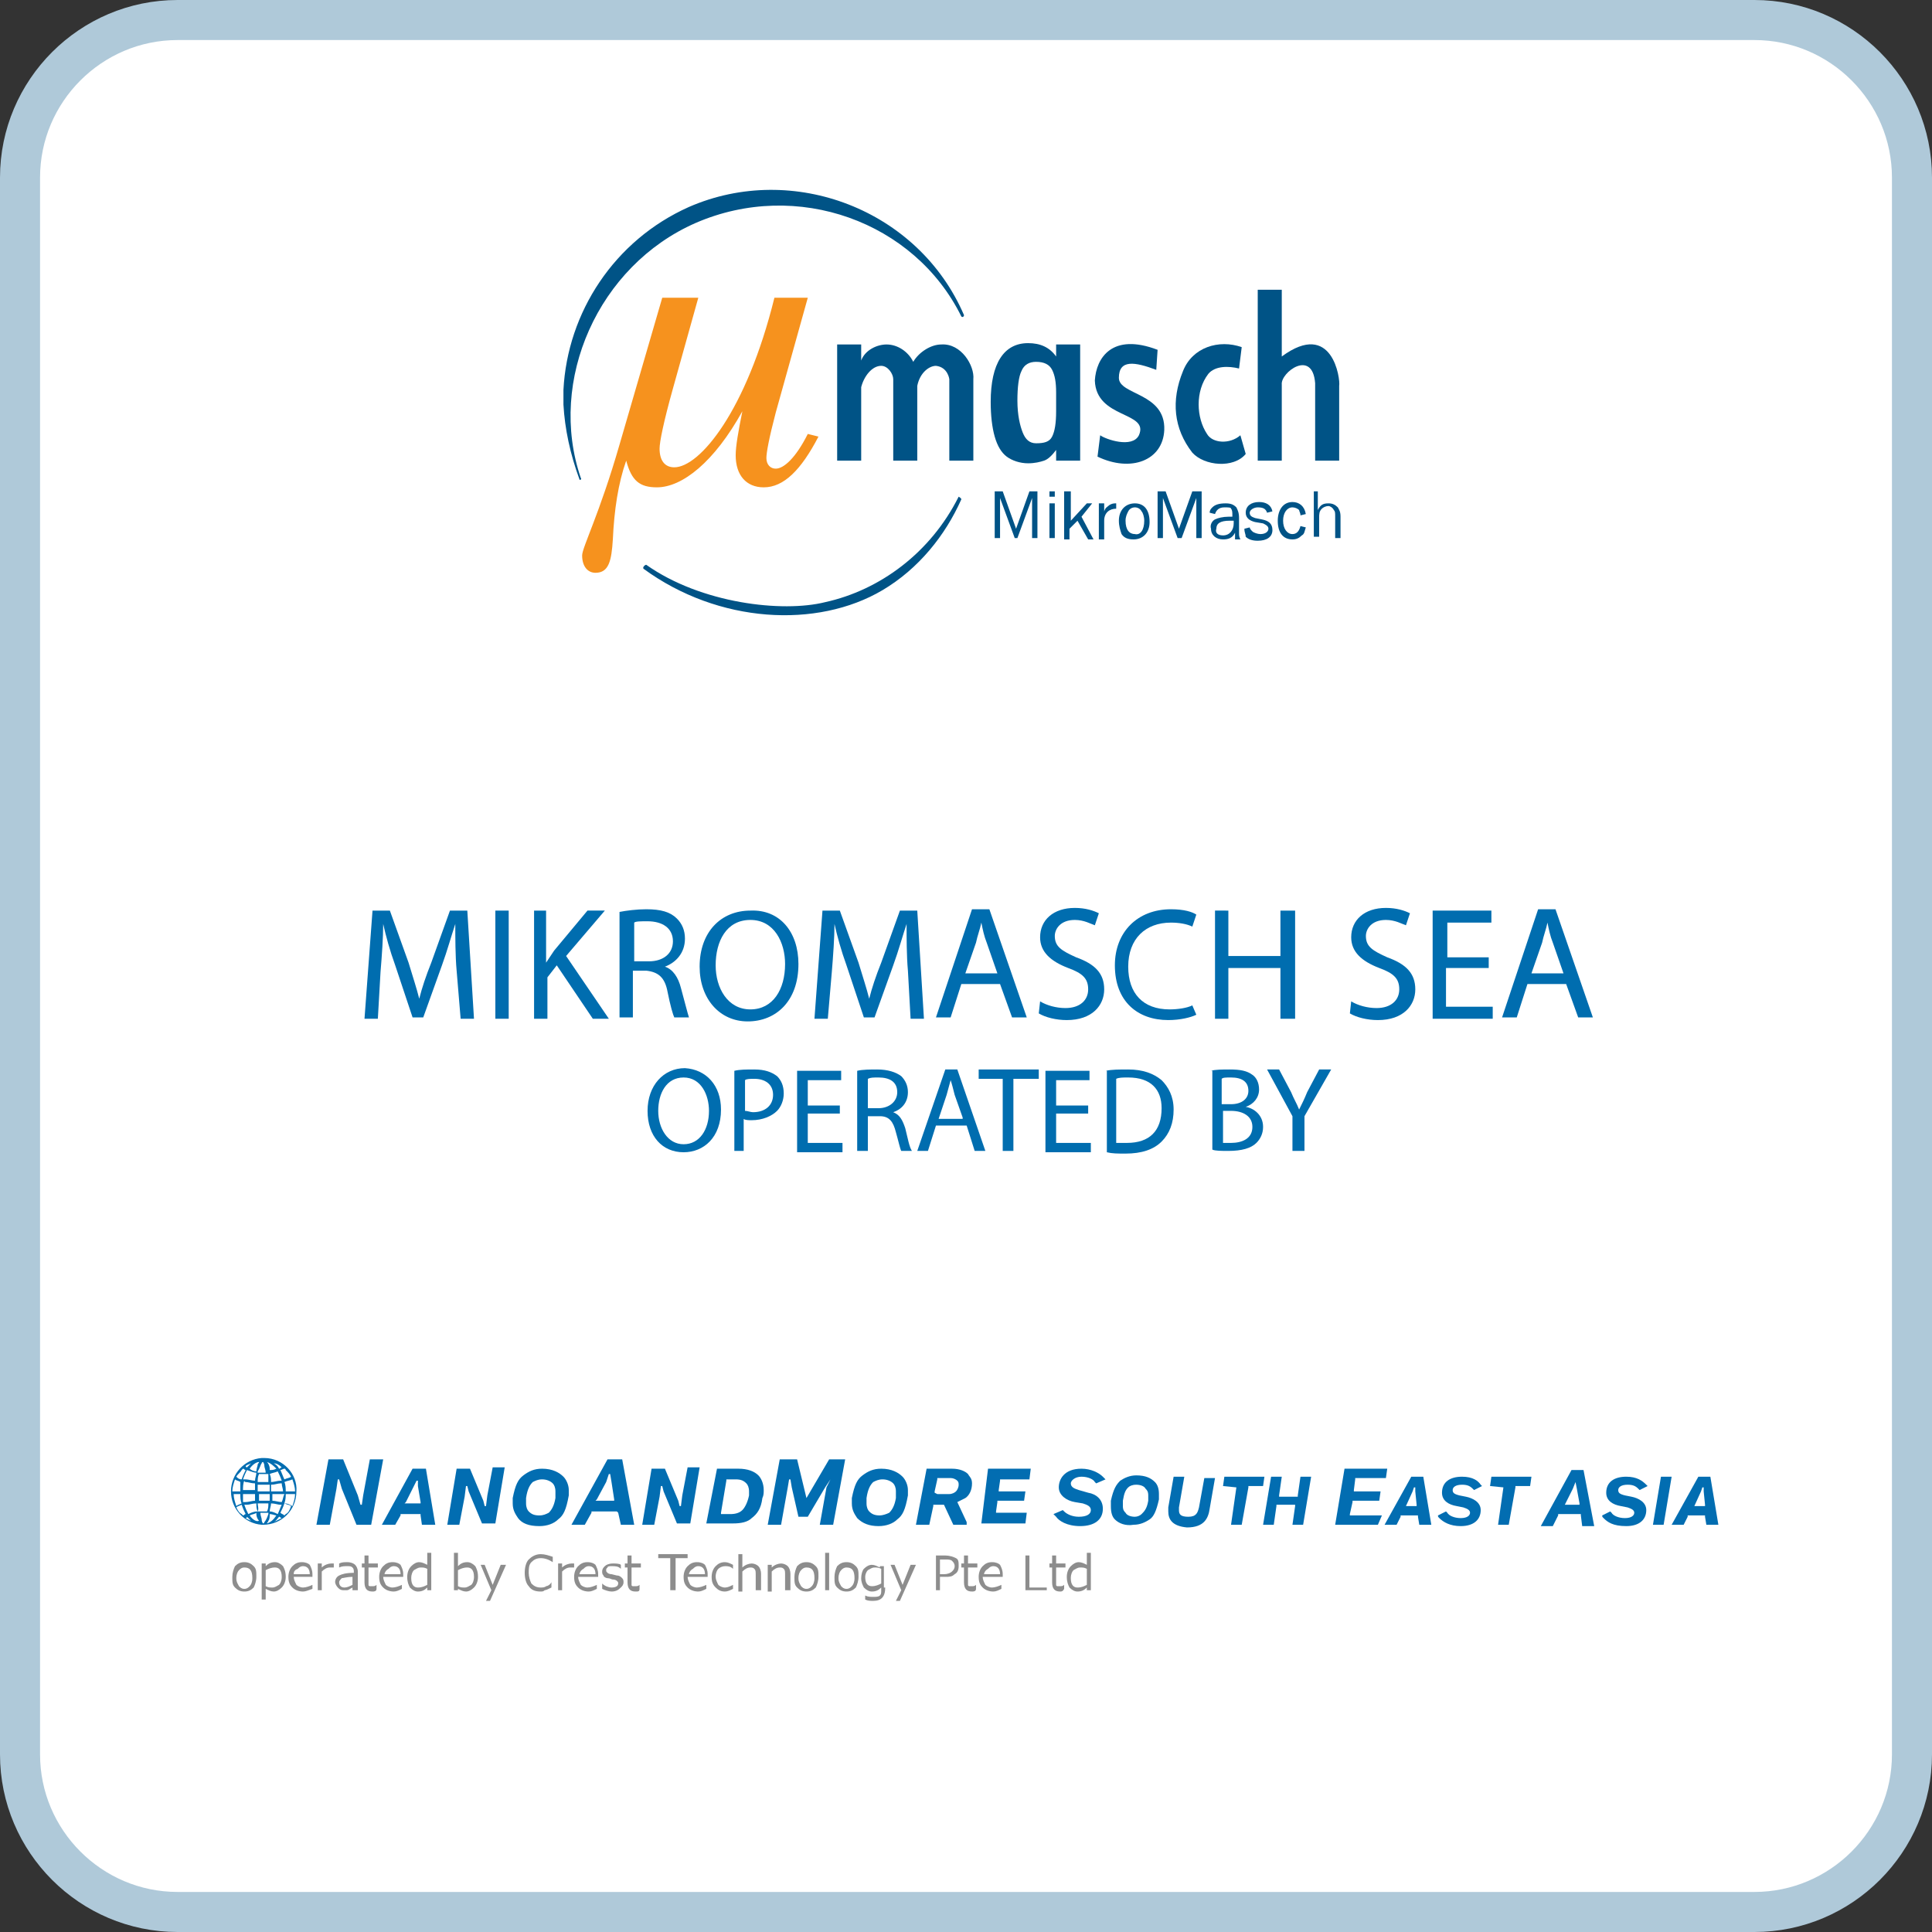 <?xml version="1.0" encoding="utf-8"?>
<!-- Generator: Adobe Illustrator 24.3.0, SVG Export Plug-In . SVG Version: 6.00 Build 0)  -->
<svg version="1.1" id="Layer_1" xmlns="http://www.w3.org/2000/svg" xmlns:xlink="http://www.w3.org/1999/xlink" x="0px" y="0px"
	 viewBox="0 0 144.7 144.7" style="enable-background:new 0 0 144.7 144.7;" xml:space="preserve">
<rect x="0" y="0" width="144.7" height="144.7" fill="#333333" stroke="none"/>
<path style="fill:#FFFFFF;" d="M131.4,143.4H13.3c-6.5,0-11.8-5.3-11.8-11.8V13.5c0-6.5,5.3-11.8,11.8-11.8h118.1
	c6.5,0,11.8,5.3,11.8,11.8v118.1C143.2,138.1,137.9,143.4,131.4,143.4z"/>
<path style="fill:none;stroke:#AFC9D9;stroke-width:3;stroke-linecap:round;stroke-linejoin:round;stroke-miterlimit:10;" d="
	M131.4,143.2H13.3c-6.5,0-11.8-5.3-11.8-11.8V13.3c0-6.5,5.3-11.8,11.8-11.8h118.1c6.5,0,11.8,5.3,11.8,11.8v118.1
	C143.2,137.9,137.9,143.2,131.4,143.2z"/>
<g>
	<path style="fill-rule:evenodd;clip-rule:evenodd;fill:#F6921E;" d="M52.3,22.3h-2.7l-3.2,11c-1.5,5.2-2.8,7.7-2.8,8.3
		c0,0.8,0.4,1.3,1,1.3c1,0,1.2-0.9,1.3-2.5c0.1-2.2,0.4-4.2,1-5.9c0.4,1.5,1,2,2.3,2c1.9,0,4.3-1.9,6.4-5.7
		c-0.3,1.5-0.5,2.6-0.5,3.3c0,1.5,0.8,2.4,2.1,2.4c1.5,0,2.8-1.3,4.1-3.8l-0.8-0.2c-0.9,1.8-1.8,2.6-2.4,2.6c-0.4,0-0.7-0.3-0.7-0.8
		c0-0.4,0.2-1.5,0.7-3.4l2.4-8.6H58C55.9,30.8,52.4,35,50.5,35c-0.7,0-1.1-0.5-1.1-1.4c0-0.5,0.3-2,1-4.5L52.3,22.3"/>
</g>
<g>
	<path style="fill:#005386;" d="M72,37.4c-1.2,2.7-3.2,5.2-5.9,6.8c-4.9,2.9-12.3,2.5-17.9-1.6c-0.1-0.1,0.1-0.3,0.2-0.3
		c4.1,2.9,10.2,3.6,13.4,2.8c4.1-0.9,7.9-3.7,10-7.9C71.8,37.2,72,37.3,72,37.4 M43.4,35.9c-0.7-1.9-1.1-3.8-1.2-5.6l0-1.1
		c0.3-5.8,3.8-11.2,9.4-13.7c7.8-3.4,17.2,0.2,20.6,8.1c0,0.1-0.1,0.2-0.2,0.1c-3.5-7.1-12.3-10.3-19.9-7
		c-7.3,3.2-11.1,11.8-8.6,19.1C43.6,35.9,43.4,36,43.4,35.9z"/>
</g>
<g>
	<path style="fill-rule:evenodd;clip-rule:evenodd;fill:#005386;" d="M86.7,26.2l-0.1,1.5c-1.6-0.6-2.8-0.8-2.8,0.6
		c0,1.3,3.5,1.1,3.4,3.9c-0.1,2.3-2.5,3.2-5,2l0.2-1.6c0.4,0.3,2.4,1,2.9,0c0.8-1.8-3.2-1.2-3.3-4.1C82.1,26.8,83.3,24.9,86.7,26.2"
		/>
</g>
<g>
	<path style="fill-rule:evenodd;clip-rule:evenodd;fill:#005386;" d="M93,26l-0.2,1.6c-0.8-0.2-1.8-0.2-2.3,0.4
		c-1,1.3-0.9,3.3-0.1,4.5c0.4,0.7,1.7,0.8,2.5,0.1l0.4,1.4c-0.9,1.1-3.1,0.9-4-0.1c-1.4-1.8-1.6-3.9-0.7-6.1
		C89.3,26,91.3,25.4,93,26"/>
</g>
<g>
	<path style="fill-rule:evenodd;clip-rule:evenodd;fill:#005386;" d="M100.3,28.9v5.6h-1.8l0-5.8c-0.2-2.6-2.6-0.8-2.5,0.1l0,5.7
		h-1.8V21.7H96v5C99.8,23.9,100.4,28.4,100.3,28.9"/>
</g>
<g>
	<path style="fill-rule:evenodd;clip-rule:evenodd;fill:#005386;" d="M64.5,34.5h-1.8v-8.7h1.8V27c0.3-0.8,1.2-1.2,1.9-1.2
		c0.8,0,1.6,0.5,2,1.3c0.4-0.7,1.3-1.3,2.1-1.3c1.5-0.1,2.5,1.6,2.4,2.6v6.1h-1.8v-6.1c0,0-0.1-0.9-1-1c-0.5,0-1.2,0.5-1.4,1.5v5.6
		l-1.8,0v-6.1c0-0.4-0.4-1-0.9-1c-0.7,0-1.3,0.8-1.5,1.6V34.5"/>
</g>
<g>
	<g>
		<path style="fill:#005386;" d="M74.5,36.8h0.6l1,2.8l1-2.8h0.6v3.5h-0.4v-3l-1.1,3H76l-1.1-3v3h-0.4V36.8z"/>
	</g>
	<g>
		<path style="fill:#005386;" d="M78.6,36.8H79v0.4h-0.4V36.8z M78.6,37.7H79v2.6h-0.4V37.7z"/>
	</g>
	<g>
		<path style="fill:#005386;" d="M79.8,36.8h0.4v2.2l1.2-1.3h0.4L81,38.7l0.9,1.7h-0.4l-0.8-1.4l-0.6,0.6v0.8h-0.4V36.8z"/>
	</g>
	<g>
		<path style="fill:#005386;" d="M82.3,37.7h0.4v0.6c0.1-0.3,0.2-0.3,0.3-0.4c0.1-0.1,0.3-0.2,0.5-0.2c0,0,0.1,0,0.1,0v0.4
			c-0.5,0-0.9,0.3-0.9,0.9v1.4h-0.4V37.7z"/>
	</g>
	<g>
		<path style="fill:#005386;" d="M83.8,39c0-0.8,0.5-1.3,1.2-1.3c0.7,0,1.1,0.5,1.1,1.4c0,0.8-0.5,1.3-1.2,1.3
			c-0.4,0-0.7-0.1-0.9-0.4C83.9,39.7,83.8,39.4,83.8,39z M85.7,39c0-0.3-0.1-0.6-0.2-0.7c-0.1-0.2-0.3-0.3-0.5-0.3
			c-0.2,0-0.4,0.1-0.5,0.3c-0.1,0.2-0.2,0.4-0.2,0.7c0,0.7,0.3,1,0.7,1C85.4,40.1,85.7,39.7,85.7,39z"/>
	</g>
	<g>
		<path style="fill:#005386;" d="M86.7,36.8h0.6l1,2.8l1-2.8H90v3.5h-0.4v-3l-1.1,3h-0.3l-1.1-3v3h-0.4V36.8z"/>
	</g>
	<g>
		<path style="fill:#005386;" d="M91,38.9c0.2-0.1,0.6-0.2,1-0.2c0.1,0,0.2,0,0.3,0v-0.1c0-0.2,0-0.4-0.1-0.5C92.2,38,92,38,91.7,38
			c-0.4,0-0.6,0.2-0.7,0.5l-0.4-0.1c0-0.2,0.1-0.3,0.2-0.4c0.2-0.2,0.5-0.3,1-0.3c0.4,0,0.6,0.1,0.8,0.3c0.1,0.2,0.2,0.4,0.2,0.8
			v1.1c0,0.2,0,0.3,0.1,0.5h-0.4c0-0.1,0-0.2,0-0.5c-0.2,0.4-0.5,0.5-0.9,0.5c-0.5,0-0.9-0.3-0.9-0.8C90.6,39.3,90.8,39,91,38.9z
			 M91.6,40.1c0.5,0,0.8-0.4,0.8-0.9c0,0,0-0.1,0-0.2c-0.1,0-0.3,0-0.3,0c-0.7,0-1,0.2-1,0.6C91,39.9,91.2,40.1,91.6,40.1z"/>
	</g>
	<g>
		<path style="fill:#005386;" d="M93.2,39.6l0.4-0.1c0,0.1,0.1,0.2,0.2,0.3c0.1,0.1,0.4,0.2,0.6,0.2c0.4,0,0.6-0.2,0.6-0.4
			c0-0.2-0.2-0.3-0.4-0.4L94,39.1c-0.4-0.1-0.7-0.3-0.7-0.7c0-0.5,0.4-0.8,1-0.8c0.5,0,0.9,0.2,1,0.7l-0.4,0.1
			c-0.1-0.3-0.3-0.4-0.7-0.4c-0.3,0-0.6,0.2-0.6,0.4c0,0.2,0.1,0.3,0.4,0.4l0.5,0.1c0.5,0.1,0.8,0.3,0.8,0.8c0,0.5-0.4,0.8-1.1,0.8
			c-0.4,0-0.7-0.1-0.9-0.3C93.3,40,93.2,39.9,93.2,39.6z"/>
	</g>
	<g>
		<path style="fill:#005386;" d="M95.7,39c0-0.8,0.4-1.4,1.1-1.4c0.5,0,0.9,0.3,1,0.9l-0.4,0.1c0-0.2-0.1-0.3-0.1-0.4
			C97.2,38.1,97,38,96.8,38c-0.4,0-0.7,0.4-0.7,1c0,0.6,0.3,1,0.7,1c0.3,0,0.5-0.2,0.6-0.6l0.4,0.1c-0.1,0.3-0.1,0.5-0.3,0.6
			c-0.2,0.2-0.4,0.3-0.7,0.3C96.1,40.4,95.7,39.9,95.7,39z"/>
	</g>
	<g>
		<path style="fill:#005386;" d="M98.3,36.8h0.4v1.4c0.2-0.4,0.4-0.5,0.8-0.5c0.3,0,0.5,0.1,0.7,0.3c0.1,0.2,0.2,0.3,0.2,0.7v1.6
			h-0.4v-1.6c0-0.3,0-0.4-0.1-0.5c-0.1-0.2-0.3-0.3-0.4-0.3c-0.2,0-0.4,0.1-0.5,0.2c-0.2,0.2-0.2,0.4-0.2,0.7v1.4h-0.4V36.8z"/>
	</g>
</g>
<g>
	<g>
		<path style="fill-rule:evenodd;clip-rule:evenodd;fill:#005386;" d="M79.1,25.9v0.8c-0.5-0.7-1.2-1-2.1-1c-1.8,0-2.8,1.5-2.8,4.4
			c0,1,0.1,1.9,0.3,2.6c0.2,0.7,0.5,1.2,0.9,1.5c0.4,0.3,1,0.5,1.6,0.5c0.5,0,0.9-0.1,1.2-0.2c0.3-0.1,0.6-0.4,0.9-0.8v0.8h1.8v-8.7
			H79.1z M79.1,30.8c0,0.9-0.1,1.5-0.3,1.9c-0.2,0.4-0.6,0.5-1.2,0.5c-0.5,0-0.8-0.3-1-0.8c-0.2-0.5-0.4-1.3-0.4-2.4
			c0-1,0.1-1.8,0.3-2.2c0.2-0.5,0.6-0.7,1.1-0.7c0.6,0,1,0.2,1.2,0.6c0.2,0.4,0.3,0.9,0.3,1.7V30.8z"/>
	</g>
</g>
<g>
	<path style="fill:#006DAF;" d="M34.2,72.7c-0.1-1.1-0.1-2.5-0.1-3.5h0c-0.3,0.9-0.6,2-1,3.1l-1.4,3.9h-0.8l-1.3-3.9
		c-0.4-1.1-0.7-2.2-0.9-3.1h0c0,1-0.1,2.4-0.2,3.6l-0.2,3.5h-1l0.6-8.1h1.3l1.4,3.9c0.3,1,0.6,1.9,0.8,2.7h0
		c0.2-0.8,0.5-1.7,0.9-2.7l1.4-3.9H35l0.5,8.1h-1L34.2,72.7z"/>
	<path style="fill:#006DAF;" d="M38.1,68.2v8.1h-1v-8.1H38.1z"/>
	<path style="fill:#006DAF;" d="M39.9,68.2h1v3.9h0c0.2-0.3,0.4-0.6,0.6-0.9l2.5-3h1.3l-2.9,3.4l3.2,4.7h-1.2l-2.7-4L41,73.2v3.1h-1
		V68.2z"/>
	<path style="fill:#006DAF;" d="M46.4,68.3c0.5-0.1,1.3-0.2,2-0.2c1.1,0,1.8,0.2,2.3,0.7c0.4,0.4,0.6,0.9,0.6,1.5
		c0,1.1-0.7,1.8-1.5,2.1v0c0.6,0.2,1,0.8,1.2,1.6c0.3,1.1,0.5,1.9,0.6,2.2h-1.1c-0.1-0.2-0.3-0.9-0.5-1.9c-0.2-1.1-0.7-1.5-1.6-1.6
		h-1v3.5h-1V68.3z M47.5,72h1.1c1.1,0,1.8-0.6,1.8-1.5c0-1-0.8-1.5-1.9-1.5c-0.5,0-0.9,0-1,0.1V72z"/>
	<path style="fill:#006DAF;" d="M59.8,72.2c0,2.8-1.7,4.3-3.8,4.3c-2.1,0-3.6-1.7-3.6-4.1c0-2.6,1.6-4.2,3.8-4.2
		C58.4,68.1,59.8,69.8,59.8,72.2z M53.6,72.3c0,1.7,0.9,3.3,2.6,3.3c1.7,0,2.6-1.5,2.6-3.4c0-1.6-0.8-3.3-2.6-3.3
		C54.4,68.9,53.6,70.5,53.6,72.3z"/>
	<path style="fill:#006DAF;" d="M68,72.7c-0.1-1.1-0.1-2.5-0.1-3.5h0c-0.3,0.9-0.6,2-1,3.1l-1.4,3.9h-0.8l-1.3-3.9
		c-0.4-1.1-0.7-2.2-0.9-3.1h0c0,1-0.1,2.4-0.2,3.6L62,76.3h-1l0.6-8.1h1.3l1.4,3.9c0.3,1,0.6,1.9,0.8,2.7h0c0.2-0.8,0.5-1.7,0.9-2.7
		l1.4-3.9h1.3l0.5,8.1h-1L68,72.7z"/>
	<path style="fill:#006DAF;" d="M72,73.7l-0.8,2.5h-1.1l2.7-8.1h1.3l2.8,8.1h-1.1l-0.9-2.5H72z M74.7,72.9l-0.8-2.3
		c-0.2-0.5-0.3-1-0.4-1.5h0c-0.1,0.5-0.3,1-0.4,1.5l-0.8,2.3H74.7z"/>
	<path style="fill:#006DAF;" d="M77.9,75c0.5,0.3,1.2,0.5,1.9,0.5c1.1,0,1.7-0.6,1.7-1.4c0-0.8-0.4-1.2-1.5-1.6
		c-1.3-0.5-2.1-1.2-2.1-2.3c0-1.3,1-2.2,2.6-2.2c0.8,0,1.4,0.2,1.8,0.4l-0.3,0.9c-0.3-0.1-0.8-0.4-1.5-0.4c-1.1,0-1.5,0.7-1.5,1.2
		c0,0.8,0.5,1.1,1.6,1.6c1.4,0.5,2.1,1.2,2.1,2.4c0,1.2-0.9,2.3-2.8,2.3c-0.8,0-1.6-0.2-2.1-0.5L77.9,75z"/>
	<path style="fill:#006DAF;" d="M89.6,76c-0.4,0.2-1.2,0.4-2.1,0.4c-2.3,0-4-1.4-4-4.1c0-2.5,1.7-4.2,4.2-4.2c1,0,1.6,0.2,1.9,0.4
		l-0.3,0.9c-0.4-0.2-1-0.3-1.6-0.3c-1.9,0-3.2,1.2-3.2,3.3c0,2,1.1,3.2,3.1,3.2c0.6,0,1.3-0.1,1.7-0.3L89.6,76z"/>
	<path style="fill:#006DAF;" d="M92,68.2v3.4h3.9v-3.4H97v8.1h-1.1v-3.8H92v3.8h-1v-8.1H92z"/>
	<path style="fill:#006DAF;" d="M101.2,75c0.5,0.3,1.2,0.5,1.9,0.5c1.1,0,1.7-0.6,1.7-1.4c0-0.8-0.4-1.2-1.5-1.6
		c-1.3-0.5-2.1-1.2-2.1-2.3c0-1.3,1-2.2,2.6-2.2c0.8,0,1.4,0.2,1.8,0.4l-0.3,0.9c-0.3-0.1-0.8-0.4-1.5-0.4c-1.1,0-1.5,0.7-1.5,1.2
		c0,0.8,0.5,1.1,1.6,1.6c1.4,0.5,2.1,1.2,2.1,2.4c0,1.2-0.9,2.3-2.8,2.3c-0.8,0-1.6-0.2-2.1-0.5L101.2,75z"/>
	<path style="fill:#006DAF;" d="M111.4,72.5h-3.1v2.9h3.5v0.9h-4.5v-8.1h4.4v0.9h-3.3v2.6h3.1V72.5z"/>
	<path style="fill:#006DAF;" d="M114.4,73.7l-0.8,2.5h-1.1l2.7-8.1h1.3l2.8,8.1h-1.1l-0.9-2.5H114.4z M117.1,72.9l-0.8-2.3
		c-0.2-0.5-0.3-1-0.4-1.5h0c-0.1,0.5-0.3,1-0.4,1.5l-0.8,2.3H117.1z"/>
</g>
<path style="fill:#026DB1;" d="M19.8,109.2C19.8,109.2,19.7,109.2,19.8,109.2C19.7,109.2,19.7,109.2,19.8,109.2
	C19.7,109.2,19.7,109.2,19.8,109.2C19.7,109.2,19.7,109.2,19.8,109.2c-0.1,0-0.2,0-0.2,0c-1.3,0.1-2.3,1.2-2.3,2.5
	c0,1.3,1,2.4,2.3,2.5c0,0,0.1,0,0.1,0c0,0,0,0,0,0c0,0,0,0,0,0c0,0,0,0,0,0c0,0,0,0,0,0c1.4,0,2.5-1.1,2.5-2.5
	C22.3,110.4,21.2,109.2,19.8,109.2z M20.2,113.2c0-0.2,0.1-0.4,0.1-0.6c0.3,0,0.5,0.1,0.7,0.1c0,0,0.1,0,0.1,0
	c-0.1,0.2-0.2,0.5-0.3,0.7C20.6,113.3,20.4,113.2,20.2,113.2z M18.6,113.4c-0.1-0.2-0.2-0.4-0.3-0.7c0.1,0,0.1,0,0.2,0
	c0.2,0,0.4-0.1,0.7-0.1c0,0.2,0,0.4,0.1,0.6C19,113.2,18.8,113.3,18.6,113.4z M19.2,110.3c0,0.2-0.1,0.4-0.1,0.6
	c-0.2,0-0.5-0.1-0.7-0.1c-0.1,0-0.1,0-0.2,0c0.1-0.3,0.2-0.5,0.3-0.7C18.8,110.2,19,110.3,19.2,110.3z M20.8,110.2
	c0.1,0.2,0.2,0.4,0.3,0.7c0,0,0,0-0.1,0c-0.2,0-0.5,0.1-0.7,0.1c0-0.2,0-0.4-0.1-0.6C20.4,110.3,20.6,110.3,20.8,110.2z M20.3,111.7
	c0-0.2,0-0.4,0-0.5c0.3,0,0.5-0.1,0.7-0.1c0,0,0.1,0,0.1,0c0,0.2,0.1,0.4,0.1,0.6H20.3z M19.3,111.7c0-0.2,0-0.4,0-0.5
	c0.1,0,0.3,0,0.5,0c0.1,0,0.3,0,0.4,0c0,0.2,0,0.3,0,0.5H19.3z M20.2,111.9c0,0.2,0,0.3,0,0.5c-0.1,0-0.3,0-0.4,0
	c-0.1,0-0.3,0-0.4,0c0-0.2,0-0.3,0-0.5H20.2z M20.1,111c-0.1,0-0.2,0-0.4,0c-0.2,0-0.3,0-0.4,0c0-0.2,0-0.4,0.1-0.6
	c0.1,0,0.2,0,0.4,0c0.1,0,0.2,0,0.3,0C20.1,110.6,20.1,110.8,20.1,111z M18.4,111c0.2,0,0.4,0.1,0.7,0.1c0,0.2,0,0.4,0,0.5h-0.9
	c0-0.2,0-0.5,0.1-0.7C18.3,111,18.4,111,18.4,111z M18,111.7h-0.6c0-0.3,0.1-0.6,0.2-0.9c0.1,0.1,0.3,0.1,0.4,0.2
	C18,111.2,18,111.4,18,111.7z M18,111.9c0,0.2,0,0.5,0.1,0.7c-0.2,0.1-0.3,0.1-0.4,0.2c-0.1-0.3-0.2-0.6-0.2-0.9H18z M18.2,111.9
	h0.9c0,0.2,0,0.3,0,0.5c-0.2,0-0.5,0.1-0.7,0.1c-0.1,0-0.1,0-0.2,0C18.2,112.3,18.2,112.1,18.2,111.9z M19.3,112.6
	c0.1,0,0.3,0,0.4,0c0.1,0,0.3,0,0.4,0c0,0.2,0,0.4-0.1,0.6c-0.1,0-0.2,0-0.3,0c-0.1,0-0.2,0-0.4,0C19.4,113,19.3,112.8,19.3,112.6z
	 M21.1,112.5c-0.2,0-0.5-0.1-0.7-0.1c0-0.2,0-0.3,0-0.5h0.9C21.2,112.1,21.2,112.3,21.1,112.5C21.1,112.5,21.1,112.5,21.1,112.5z
	 M21.4,111.9h0.7c0,0.3-0.1,0.6-0.2,0.9c-0.2-0.1-0.3-0.2-0.6-0.2C21.4,112.3,21.4,112.1,21.4,111.9z M21.4,111.7
	c0-0.2,0-0.5-0.1-0.7c0.2-0.1,0.4-0.1,0.6-0.2c0.1,0.3,0.2,0.6,0.2,0.9H21.4z M21.8,110.6c-0.1,0.1-0.3,0.1-0.5,0.2
	c-0.1-0.2-0.2-0.5-0.3-0.7c0.1,0,0.2-0.1,0.3-0.1c0.1,0,0.1,0.1,0.1,0.1C21.6,110.3,21.7,110.4,21.8,110.6z M21.1,109.9
	c-0.1,0-0.1,0.1-0.2,0.1c-0.1-0.2-0.2-0.3-0.4-0.4C20.7,109.6,20.9,109.7,21.1,109.9z M20.7,110c-0.2,0.1-0.3,0.1-0.5,0.1
	c0,0,0-0.1,0-0.1c0-0.2-0.1-0.4-0.2-0.5c0,0,0,0,0,0C20.3,109.6,20.5,109.8,20.7,110z M19.6,109.6c0-0.1,0.1-0.1,0.1-0.1
	c0,0,0,0,0,0c0,0,0,0,0,0c0,0,0,0,0,0c0,0,0,0,0,0c0,0,0.1,0.1,0.1,0.3c0,0.1,0.1,0.3,0.1,0.5c-0.1,0-0.2,0-0.3,0
	c-0.1,0-0.2,0-0.3,0c0,0,0-0.1,0-0.1C19.5,109.9,19.5,109.7,19.6,109.6z M19.4,109.5c0,0.1-0.1,0.1-0.1,0.2c0,0.1-0.1,0.3-0.1,0.5
	c-0.2,0-0.4-0.1-0.5-0.2C18.9,109.7,19.2,109.5,19.4,109.5z M18.5,109.9c0,0-0.1,0-0.1-0.1c0.1-0.1,0.2-0.1,0.4-0.2
	C18.7,109.7,18.6,109.8,18.5,109.9z M18.1,110.1c0,0,0.1-0.1,0.1-0.1c0.1,0,0.1,0.1,0.2,0.1c-0.1,0.2-0.2,0.4-0.3,0.7
	c-0.2,0-0.3-0.1-0.4-0.2C17.8,110.4,18,110.3,18.1,110.1z M17.7,112.9c0.1-0.1,0.2-0.1,0.4-0.2c0.1,0.3,0.2,0.5,0.3,0.7
	c-0.1,0-0.1,0.1-0.2,0.1c0,0-0.1-0.1-0.1-0.1C17.9,113.3,17.8,113.1,17.7,112.9z M18.4,113.7c0,0,0.1,0,0.1-0.1
	c0.1,0.1,0.2,0.2,0.3,0.3C18.6,113.8,18.5,113.8,18.4,113.7z M18.7,113.5c0.2-0.1,0.4-0.1,0.5-0.2c0,0.1,0,0.1,0,0.1
	c0,0.2,0.1,0.4,0.2,0.5c0,0,0,0,0,0C19.2,114,18.9,113.8,18.7,113.5z M19.8,114c0,0.1-0.1,0.1-0.1,0.1c0,0,0,0,0,0c0,0,0,0,0,0
	c0,0,0,0,0,0c0,0,0,0,0,0c0,0-0.1-0.1-0.1-0.3c0-0.1-0.1-0.3-0.1-0.5c0.1,0,0.2,0,0.3,0c0.1,0,0.2,0,0.3,0c0,0,0,0.1,0,0.1
	C20,113.7,19.9,113.9,19.8,114z M20,114.1c0-0.1,0.1-0.1,0.1-0.2c0.1-0.1,0.1-0.3,0.1-0.5c0.2,0,0.4,0.1,0.5,0.1
	C20.5,113.8,20.3,114,20,114.1z M20.9,113.6c0.1,0,0.1,0.1,0.2,0.1c-0.2,0.1-0.4,0.2-0.6,0.3C20.7,113.9,20.8,113.7,20.9,113.6z
	 M21.4,113.4c0,0-0.1,0.1-0.1,0.1c-0.1-0.1-0.2-0.1-0.3-0.2c0.1-0.2,0.2-0.4,0.3-0.7c0.2,0.1,0.4,0.1,0.5,0.2
	C21.7,113.1,21.6,113.3,21.4,113.4z"/>
<path style="fill:#026DB1;" d="M28.7,109.3l-0.9,4.9h-1.1l-1.1-2.7l-0.2-0.7h-0.1l-0.1,0.7l-0.5,2.7h-1l0.9-4.9h1.1l1.1,2.7l0.2,0.7
	h0.1l0.1-0.7l0.5-2.7H28.7z"/>
<path style="fill:#026DB1;" d="M30.9,110h1l0.7,4.2h-1l-0.1-0.7v-0.1l-0.1,0h-1.3l-0.1,0l0,0.1l-0.4,0.7h-1L30.9,110z M30.5,112.6
	h0.9l0.1,0l0-0.1l-0.2-1.2l0-0.4h-0.1l-0.2,0.4l-0.6,1.2l-0.1,0.1L30.5,112.6z"/>
<path style="fill:#026DB1;" d="M34.2,110h1l1,2.4l0.1,0.4h0.1l0.1-0.8l0.4-2.1h0.9l-0.7,4.2h-1l-1-2.4l-0.1-0.4h-0.1l-0.1,0.8
	l-0.4,2.1h-0.9L34.2,110z"/>
<path style="fill:#026DB1;" d="M38.8,113.7c-0.2-0.3-0.4-0.6-0.4-1.1c0-0.1,0-0.3,0-0.4c0.2-1,0.4-1.4,0.8-1.7
	c0.4-0.3,0.8-0.5,1.4-0.5c0.8,0,1.3,0.3,1.6,0.6c0.2,0.2,0.4,0.6,0.4,1c0,0.1,0,0.3,0,0.4c-0.2,1.1-0.4,1.5-0.8,1.8
	c-0.3,0.3-0.8,0.5-1.4,0.5C39.6,114.3,39.1,114.1,38.8,113.7z M41.1,113.3c0.2-0.2,0.4-0.5,0.5-1.1c0-0.2,0-0.3,0-0.5
	c0-0.3-0.1-0.5-0.2-0.6c-0.2-0.2-0.5-0.3-0.8-0.3c-0.3,0-0.5,0.1-0.7,0.2c-0.2,0.2-0.4,0.5-0.5,1.2c0,0.2,0,0.3,0,0.4
	c0,0.3,0.1,0.5,0.2,0.6c0.2,0.2,0.4,0.3,0.8,0.3C40.7,113.5,40.9,113.4,41.1,113.3z"/>
<path style="fill:#026DB1;" d="M46.2,113.2l-0.1,0h-1.7l-0.1,0l0,0.1l-0.5,0.9h-1l2.7-4.9h1.1l0.9,4.9h-1l-0.2-0.9L46.2,113.2z
	 M44.8,112.4h1.1l0.1,0l0-0.1l-0.2-1.3l-0.1-0.6h-0.1l-0.2,0.6l-0.7,1.3l-0.1,0.1L44.8,112.4z"/>
<path style="fill:#026DB1;" d="M48.8,110h1l1,2.4l0.1,0.4H51l0.1-0.8l0.4-2.1h0.9l-0.7,4.2h-1l-1-2.4l-0.1-0.4h-0.1l-0.1,0.8
	l-0.4,2.1h-0.9L48.8,110z"/>
<path style="fill:#026DB1;" d="M53.7,110h1.6c0.7,0,1.2,0.2,1.5,0.5c0.2,0.2,0.4,0.6,0.4,1.1c0,0.2,0,0.4-0.1,0.6
	c-0.1,0.8-0.4,1.2-0.8,1.5c-0.3,0.3-0.8,0.4-1.4,0.4h-2L53.7,110z M54.1,113.4h0.6c0.4,0,0.7-0.1,0.9-0.3c0.2-0.2,0.4-0.6,0.5-1.1
	c0-0.1,0-0.2,0-0.3c0-0.3-0.1-0.5-0.2-0.6c-0.2-0.2-0.4-0.3-0.8-0.3h-0.6l-0.1,0v0.1l-0.4,2.4l0,0.1L54.1,113.4z"/>
<path style="fill:#026DB1;" d="M62.2,110.8L62.2,110.8l-0.4,0.6l-1.3,2.2h-0.7l-0.5-2.2l-0.1-0.6h-0.1l-0.1,0.6l-0.5,2.8h-1l0.9-4.9
	h1.3l0.7,2.9h0l1.7-2.9h1.2l-0.9,4.9h-1l0.5-2.8L62.2,110.8z"/>
<path style="fill:#026DB1;" d="M64.2,113.7c-0.2-0.3-0.4-0.6-0.4-1.1c0-0.1,0-0.3,0-0.4c0.2-1,0.4-1.4,0.8-1.7
	c0.4-0.3,0.8-0.5,1.4-0.5c0.8,0,1.3,0.3,1.6,0.6c0.2,0.2,0.4,0.6,0.4,1c0,0.1,0,0.3,0,0.4c-0.2,1.1-0.4,1.5-0.8,1.8
	c-0.3,0.3-0.8,0.5-1.4,0.5C65.1,114.3,64.6,114.1,64.2,113.7z M66.6,113.3c0.2-0.2,0.4-0.5,0.5-1.1c0-0.2,0-0.3,0-0.5
	c0-0.3-0.1-0.5-0.2-0.6c-0.2-0.2-0.5-0.3-0.8-0.3c-0.3,0-0.5,0.1-0.7,0.2c-0.2,0.2-0.4,0.5-0.5,1.2c0,0.2,0,0.3,0,0.4
	c0,0.3,0.1,0.5,0.2,0.6c0.2,0.2,0.4,0.3,0.8,0.3C66.1,113.5,66.4,113.4,66.6,113.3z"/>
<path style="fill:#026DB1;" d="M69.4,110h1.9c0.6,0,1,0.2,1.2,0.4c0.1,0.2,0.3,0.3,0.3,0.7c0,0.5-0.2,0.9-0.5,1.1
	c-0.2,0.1-0.4,0.2-0.6,0.3l0.7,1.5c0,0,0,0.1,0,0.2h-1l-0.7-1.5H70l-0.1,0v0.1l-0.3,1.4h-1L69.4,110z M70.2,111.9h0.9
	c0.2,0,0.4-0.1,0.5-0.2c0.1-0.1,0.2-0.3,0.2-0.5c0-0.1,0-0.2-0.1-0.3c-0.1-0.1-0.3-0.2-0.5-0.2h-0.9l-0.1,0v0.1l-0.2,0.9l0,0.1
	L70.2,111.9z"/>
<path style="fill:#026DB1;" d="M74,110h3.2l-0.1,0.8h-2.1l-0.1,0v0.1l-0.1,0.7l0,0.1l0.1,0h1.9l-0.1,0.7h-1.9l-0.1,0v0.1l-0.1,0.7
	l0,0.1l0.1,0h2.2l-0.1,0.8h-3.3L74,110z"/>
<path style="fill:#026DB1;" d="M79.1,113.6l-0.1-0.1c0,0-0.1-0.1-0.1-0.1l0.7-0.3l0.1,0.1c0.2,0.2,0.6,0.4,1.1,0.4
	c0.6,0,0.9-0.2,0.9-0.5c0-0.3-0.3-0.4-0.6-0.5l-0.6-0.1c-0.6-0.1-1.2-0.5-1.2-1.1c0-0.6,0.4-1.4,1.7-1.4c0.7,0,1.3,0.3,1.6,0.6
	l0.1,0.1c0,0,0.1,0.1,0.1,0.1l-0.7,0.3L82,111c-0.1-0.2-0.5-0.4-1-0.4c-0.5,0-0.8,0.3-0.8,0.5c0,0.3,0.3,0.4,0.6,0.5l0.7,0.2
	c0.6,0.1,1.1,0.5,1.1,1.2c0,0.8-0.6,1.3-1.7,1.3C79.9,114.3,79.3,113.9,79.1,113.6z"/>
<path style="fill:#026DB1;" d="M83.5,113.8c-0.2-0.2-0.3-0.5-0.3-1c0-0.1,0-0.2,0-0.4c0.2-0.9,0.4-1.2,0.7-1.5
	c0.3-0.2,0.7-0.4,1.2-0.4c0.7,0,1.1,0.2,1.4,0.5c0.2,0.2,0.3,0.5,0.3,0.9c0,0.1,0,0.2,0,0.4c-0.2,0.9-0.4,1.3-0.7,1.5
	c-0.3,0.2-0.7,0.4-1.2,0.4C84.3,114.3,83.8,114.1,83.5,113.8z M85.5,113.4c0.2-0.2,0.4-0.4,0.5-1c0-0.2,0-0.3,0-0.4
	c0-0.3-0.1-0.4-0.2-0.5c-0.1-0.2-0.4-0.3-0.7-0.3c-0.3,0-0.5,0.1-0.6,0.2c-0.2,0.2-0.3,0.4-0.4,1c0,0.1,0,0.3,0,0.4
	c0,0.3,0.1,0.4,0.2,0.5c0.1,0.2,0.4,0.3,0.7,0.3C85.2,113.6,85.4,113.5,85.5,113.4z"/>
<path style="fill:#026DB1;" d="M87.5,113.2c0-0.1,0-0.2,0-0.3l0.4-2.3h0.8l-0.4,2.3c0,0.1,0,0.2,0,0.2c0,0.3,0.1,0.5,0.7,0.5
	c0.6,0,0.7-0.3,0.8-0.7l0.4-2.2h0.8l-0.4,2.3c-0.1,0.7-0.4,1.4-1.7,1.4C87.8,114.3,87.5,113.8,87.5,113.2z"/>
<path style="fill:#026DB1;" d="M92.6,111.4l0-0.1L92.6,111.4l-1-0.1l0.1-0.7h3l-0.1,0.7h-1l-0.1,0v0.1l-0.5,2.8h-0.8L92.6,111.4z"/>
<path style="fill:#026DB1;" d="M95.2,110.6H96l-0.2,1.4l0,0.1l0.1,0h1.2l0.1,0V112l0.2-1.4h0.8l-0.6,3.6h-0.8l0.2-1.4l0-0.1l-0.1,0
	h-1.2l-0.1,0v0.1l-0.2,1.4h-0.8L95.2,110.6z"/>
<path style="fill:#026DB1;" d="M103.2,114.2H100l0.7-4.2h3.2l-0.1,0.7h-2.2l-0.1,0v0.1l-0.1,0.8l0,0.1l0.1,0h1.9l-0.1,0.7h-1.9
	l-0.1,0v0.1l-0.2,0.9l0,0.1l0.1,0h2.3L103.2,114.2z"/>
<path style="fill:#026DB1;" d="M105.7,110.6h0.9l0.6,3.6h-0.9l-0.1-0.6v-0.1l-0.1,0H105l-0.1,0l0,0.1l-0.3,0.6h-0.9L105.7,110.6z
	 M105.3,112.8h0.7l0.1,0l0-0.1l-0.1-1l0-0.3h-0.1l-0.1,0.3L105.3,112.8l-0.1,0L105.3,112.8z"/>
<path style="fill:#026DB1;" d="M107.8,113.7L107.8,113.7c-0.1-0.1-0.1-0.1-0.1-0.2l0.6-0.3l0.1,0.1c0.1,0.2,0.5,0.4,1,0.4
	c0.5,0,0.7-0.2,0.7-0.4c0-0.2-0.2-0.3-0.5-0.4l-0.5-0.1c-0.6-0.1-1.1-0.4-1.1-1c0-0.8,0.6-1.2,1.5-1.2c0.8,0,1.2,0.3,1.4,0.6l0,0
	c0,0,0.1,0.1,0.1,0.1l-0.6,0.3l-0.1-0.1c-0.2-0.2-0.4-0.3-0.8-0.3c-0.5,0-0.7,0.2-0.7,0.4c0,0.2,0.1,0.3,0.5,0.4l0.5,0.1
	c0.5,0.1,1.1,0.4,1.1,1c0,0.7-0.5,1.2-1.5,1.2C108.6,114.3,108.1,114,107.8,113.7z"/>
<path style="fill:#026DB1;" d="M112.6,111.4l0-0.1L112.6,111.4l-1-0.1l0.1-0.7h3l-0.1,0.7h-1l-0.1,0v0.1l-0.5,2.8h-0.8L112.6,111.4z
	"/>
<path style="fill:#026DB1;" d="M118.4,113.4l-0.1,0h-1.5l-0.1,0l0,0.1l-0.4,0.8h-0.9l2.3-4.2h0.9l0.8,4.2h-0.9l-0.1-0.8L118.4,113.4
	z M117.2,112.7h1l0.1,0l0-0.1l-0.2-1.1L118,111H118l-0.2,0.5L117.2,112.7l-0.1,0L117.2,112.7z"/>
<path style="fill:#026DB1;" d="M120.1,113.7L120.1,113.7c-0.1-0.1-0.1-0.1-0.1-0.2l0.6-0.3l0.1,0.1c0.1,0.2,0.5,0.4,1,0.4
	c0.5,0,0.7-0.2,0.7-0.4c0-0.2-0.2-0.3-0.5-0.4l-0.5-0.1c-0.6-0.1-1.1-0.4-1.1-1c0-0.8,0.6-1.2,1.5-1.2c0.8,0,1.2,0.3,1.5,0.6l0,0
	c0,0,0.1,0.1,0.1,0.1l-0.6,0.3l-0.1-0.1c-0.2-0.2-0.4-0.3-0.8-0.3c-0.5,0-0.7,0.2-0.7,0.4c0,0.2,0.1,0.3,0.5,0.4l0.5,0.1
	c0.5,0.1,1.1,0.4,1.1,1c0,0.7-0.5,1.2-1.5,1.2C120.8,114.3,120.4,114,120.1,113.7z"/>
<path style="fill:#026DB1;" d="M124.4,110.6h0.8l-0.6,3.6h-0.8L124.4,110.6z"/>
<path style="fill:#026DB1;" d="M127.2,110.6h0.9l0.6,3.6h-0.9l-0.1-0.6v-0.1l-0.1,0h-1.1l-0.1,0l0,0.1l-0.3,0.6h-0.9L127.2,110.6z
	 M126.9,112.8h0.7l0.1,0l0-0.1l-0.1-1l0-0.3h-0.1l-0.1,0.3L126.9,112.8l-0.1,0L126.9,112.8z"/>
<g>
	<path style="fill:#8D8D8D;" d="M18.3,119.2c-0.3,0-0.5-0.1-0.7-0.3c-0.2-0.2-0.2-0.4-0.2-0.8c0-0.3,0.1-0.6,0.2-0.8
		c0.2-0.2,0.4-0.3,0.7-0.3c0.3,0,0.5,0.1,0.7,0.3c0.2,0.2,0.2,0.4,0.2,0.8c0,0.3-0.1,0.6-0.2,0.8C18.8,119.1,18.6,119.2,18.3,119.2z
		 M18.3,117.4c-0.2,0-0.3,0.1-0.4,0.2c-0.1,0.1-0.2,0.3-0.2,0.6c0,0.3,0.1,0.4,0.2,0.6c0.1,0.1,0.2,0.2,0.4,0.2
		c0.2,0,0.3-0.1,0.4-0.2c0.1-0.1,0.2-0.3,0.2-0.6C18.9,117.6,18.7,117.4,18.3,117.4z"/>
	<path style="fill:#8D8D8D;" d="M19.9,119v0.8h-0.3v-2.7h0.3v0.2c0.2-0.2,0.4-0.3,0.7-0.3c0.2,0,0.4,0.1,0.6,0.3
		c0.1,0.2,0.2,0.4,0.2,0.8c0,0.3-0.1,0.6-0.3,0.8c-0.2,0.2-0.4,0.3-0.6,0.3C20.3,119.2,20.1,119.1,19.9,119z M19.9,117.6v1.2
		c0.2,0.1,0.3,0.1,0.5,0.1c0.2,0,0.3-0.1,0.5-0.2c0.1-0.1,0.2-0.3,0.2-0.6c0-0.5-0.2-0.7-0.5-0.7C20.3,117.4,20.1,117.5,19.9,117.6z
		"/>
	<path style="fill:#8D8D8D;" d="M22.7,119.2c-0.3,0-0.6-0.1-0.8-0.3c-0.2-0.2-0.3-0.4-0.3-0.8c0-0.3,0.1-0.6,0.3-0.8
		c0.2-0.2,0.4-0.3,0.7-0.3c0.3,0,0.5,0.1,0.6,0.2c0.1,0.2,0.2,0.4,0.2,0.7v0.2H22c0,0.2,0.1,0.4,0.2,0.6c0.1,0.1,0.3,0.2,0.5,0.2
		c0.2,0,0.5-0.1,0.7-0.2h0v0.3C23.1,119.1,22.9,119.2,22.7,119.2z M22,117.9h1.2c0-0.4-0.2-0.6-0.5-0.6c-0.2,0-0.3,0.1-0.4,0.2
		C22,117.6,22,117.8,22,117.9z"/>
	<path style="fill:#8D8D8D;" d="M23.8,119.1v-2h0.3v0.3c0.2-0.2,0.5-0.3,0.7-0.3c0.1,0,0.1,0,0.2,0v0.3h0c-0.1,0-0.2,0-0.3,0
		c-0.2,0-0.4,0.1-0.6,0.3v1.4H23.8z"/>
	<path style="fill:#8D8D8D;" d="M26.4,119.1v-0.2c-0.2,0.1-0.3,0.2-0.4,0.2c-0.1,0-0.2,0-0.3,0c-0.2,0-0.3-0.1-0.4-0.2
		c-0.1-0.1-0.2-0.3-0.2-0.4c0-0.2,0.1-0.4,0.3-0.5c0.2-0.1,0.5-0.2,1.1-0.2v-0.1c0-0.1,0-0.2-0.1-0.3c-0.1-0.1-0.2-0.1-0.4-0.1
		c-0.2,0-0.4,0-0.6,0.1h0v-0.3c0.2-0.1,0.4-0.1,0.6-0.1c0.3,0,0.5,0.1,0.6,0.2c0.1,0.1,0.2,0.3,0.2,0.5v1.4H26.4z M26.4,118.7v-0.6
		c-0.4,0-0.7,0.1-0.8,0.1c-0.1,0.1-0.2,0.2-0.2,0.3c0,0.2,0.1,0.4,0.4,0.4C26,118.9,26.2,118.8,26.4,118.7z"/>
	<path style="fill:#8D8D8D;" d="M27.9,119.2c-0.4,0-0.6-0.2-0.6-0.7v-1.1h-0.2v-0.3h0.2v-0.6h0.3v0.6h0.7v0.3h-0.7v0.9
		c0,0.2,0,0.3,0,0.4c0,0.1,0.1,0.1,0.1,0.1c0.1,0,0.1,0,0.2,0c0.1,0,0.2,0,0.3-0.1h0v0.3C28.2,119.2,28,119.2,27.9,119.2z"/>
	<path style="fill:#8D8D8D;" d="M29.5,119.2c-0.3,0-0.6-0.1-0.8-0.3c-0.2-0.2-0.3-0.4-0.3-0.8c0-0.3,0.1-0.6,0.3-0.8
		c0.2-0.2,0.4-0.3,0.7-0.3c0.3,0,0.5,0.1,0.6,0.2c0.1,0.2,0.2,0.4,0.2,0.7v0.2h-1.5c0,0.2,0.1,0.4,0.2,0.6c0.1,0.1,0.3,0.2,0.5,0.2
		c0.2,0,0.5-0.1,0.7-0.2h0v0.3C29.9,119.1,29.7,119.2,29.5,119.2z M28.8,117.9H30c0-0.4-0.2-0.6-0.5-0.6c-0.2,0-0.3,0.1-0.4,0.2
		C28.9,117.6,28.8,117.8,28.8,117.9z"/>
	<path style="fill:#8D8D8D;" d="M32,119.1v-0.2c-0.2,0.2-0.4,0.3-0.7,0.3c-0.2,0-0.4-0.1-0.6-0.3c-0.1-0.2-0.2-0.4-0.2-0.8
		c0-0.3,0.1-0.6,0.3-0.8c0.2-0.2,0.4-0.3,0.6-0.3c0.2,0,0.4,0.1,0.6,0.2v-0.9h0.3v2.8H32z M32,118.7v-1.2c-0.2-0.1-0.3-0.1-0.5-0.1
		c-0.2,0-0.3,0.1-0.5,0.2c-0.1,0.1-0.2,0.3-0.2,0.6c0,0.5,0.2,0.7,0.5,0.7C31.6,118.9,31.8,118.8,32,118.7z"/>
	<path style="fill:#8D8D8D;" d="M34.3,119l0,0.1H34v-2.8h0.3v1c0.2-0.2,0.4-0.3,0.7-0.3c0.2,0,0.4,0.1,0.6,0.3
		c0.1,0.2,0.2,0.4,0.2,0.8c0,0.3-0.1,0.6-0.3,0.8c-0.2,0.2-0.4,0.3-0.6,0.3C34.7,119.2,34.5,119.1,34.3,119z M34.3,117.6v1.2
		c0.2,0.1,0.3,0.1,0.5,0.1c0.2,0,0.3-0.1,0.5-0.2c0.1-0.1,0.2-0.3,0.2-0.6c0-0.5-0.2-0.7-0.5-0.7C34.7,117.4,34.5,117.5,34.3,117.6z
		"/>
	<path style="fill:#8D8D8D;" d="M37.9,117.2l-1.2,2.7h-0.3l0.4-0.8l-0.8-1.9h0.3l0.6,1.5l0.6-1.5H37.9z"/>
	<path style="fill:#8D8D8D;" d="M40.5,119.2c-0.4,0-0.7-0.1-0.9-0.4c-0.2-0.2-0.3-0.6-0.3-1c0-0.4,0.1-0.8,0.3-1
		c0.2-0.2,0.5-0.4,0.9-0.4c0.3,0,0.6,0.1,0.9,0.2v0.4h0c-0.3-0.2-0.6-0.3-0.9-0.3c-0.3,0-0.5,0.1-0.7,0.3c-0.2,0.2-0.2,0.5-0.2,0.8
		c0,0.3,0.1,0.6,0.2,0.8c0.2,0.2,0.4,0.3,0.7,0.3c0.1,0,0.3,0,0.4-0.1c0.1,0,0.3-0.1,0.4-0.3h0v0.4c-0.2,0.1-0.4,0.2-0.5,0.2
		C40.7,119.2,40.6,119.2,40.5,119.2z"/>
	<path style="fill:#8D8D8D;" d="M41.8,119.1v-2h0.3v0.3c0.2-0.2,0.5-0.3,0.7-0.3c0.1,0,0.1,0,0.2,0v0.3h0c-0.1,0-0.2,0-0.3,0
		c-0.2,0-0.4,0.1-0.6,0.3v1.4H41.8z"/>
	<path style="fill:#8D8D8D;" d="M44.1,119.2c-0.3,0-0.6-0.1-0.8-0.3c-0.2-0.2-0.3-0.4-0.3-0.8c0-0.3,0.1-0.6,0.3-0.8
		c0.2-0.2,0.4-0.3,0.7-0.3c0.3,0,0.5,0.1,0.6,0.2c0.1,0.2,0.2,0.4,0.2,0.7v0.2h-1.5c0,0.2,0.1,0.4,0.2,0.6c0.1,0.1,0.3,0.2,0.5,0.2
		c0.2,0,0.5-0.1,0.7-0.2h0v0.3C44.5,119.1,44.3,119.2,44.1,119.2z M43.4,117.9h1.2c0-0.4-0.2-0.6-0.5-0.6c-0.2,0-0.3,0.1-0.4,0.2
		C43.5,117.6,43.4,117.8,43.4,117.9z"/>
	<path style="fill:#8D8D8D;" d="M45.8,119.2c-0.2,0-0.5-0.1-0.7-0.2v-0.4h0c0.2,0.2,0.5,0.3,0.7,0.3c0.3,0,0.5-0.1,0.5-0.3
		c0-0.1,0-0.1-0.1-0.2c0,0-0.1-0.1-0.3-0.1c-0.1,0-0.2-0.1-0.4-0.1c-0.1,0-0.3-0.1-0.3-0.2c-0.1-0.1-0.1-0.2-0.1-0.3
		c0-0.2,0.1-0.3,0.2-0.4c0.1-0.1,0.3-0.2,0.6-0.2c0.2,0,0.5,0,0.6,0.1v0.3h0c-0.2-0.2-0.4-0.2-0.7-0.2c-0.1,0-0.3,0-0.3,0.1
		c-0.1,0.1-0.1,0.1-0.1,0.2c0,0.1,0,0.1,0.1,0.2c0,0,0.1,0.1,0.3,0.1l0.4,0.1c0.2,0,0.3,0.1,0.4,0.2c0.1,0.1,0.1,0.2,0.1,0.3
		c0,0.2-0.1,0.3-0.2,0.4C46.3,119.1,46.1,119.2,45.8,119.2z"/>
	<path style="fill:#8D8D8D;" d="M47.6,119.2c-0.4,0-0.6-0.2-0.6-0.7v-1.1h-0.2v-0.3H47v-0.6h0.3v0.6H48v0.3h-0.7v0.9
		c0,0.2,0,0.3,0,0.4c0,0.1,0.1,0.1,0.1,0.1c0.1,0,0.1,0,0.2,0c0.1,0,0.2,0,0.3-0.1h0v0.3C47.9,119.2,47.8,119.2,47.6,119.2z"/>
	<path style="fill:#8D8D8D;" d="M50.2,119.1v-2.4h-0.9v-0.3h2.2v0.3h-0.9v2.4H50.2z"/>
	<path style="fill:#8D8D8D;" d="M52.3,119.2c-0.3,0-0.6-0.1-0.8-0.3c-0.2-0.2-0.3-0.4-0.3-0.8c0-0.3,0.1-0.6,0.3-0.8
		c0.2-0.2,0.4-0.3,0.7-0.3c0.3,0,0.5,0.1,0.6,0.2c0.1,0.2,0.2,0.4,0.2,0.7v0.2h-1.5c0,0.2,0.1,0.4,0.2,0.6c0.1,0.1,0.3,0.2,0.5,0.2
		c0.2,0,0.5-0.1,0.7-0.2h0v0.3C52.7,119.1,52.5,119.2,52.3,119.2z M51.6,117.9h1.2c0-0.4-0.2-0.6-0.5-0.6c-0.2,0-0.3,0.1-0.4,0.2
		C51.7,117.6,51.6,117.8,51.6,117.9z"/>
	<path style="fill:#8D8D8D;" d="M54.9,119c-0.2,0.1-0.4,0.2-0.6,0.2c-0.3,0-0.5-0.1-0.7-0.3c-0.2-0.2-0.3-0.4-0.3-0.8
		c0-0.3,0.1-0.6,0.3-0.8c0.2-0.2,0.4-0.3,0.7-0.3c0.2,0,0.4,0.1,0.6,0.2v0.3h0c-0.2-0.2-0.4-0.2-0.6-0.2c-0.2,0-0.4,0.1-0.5,0.2
		c-0.1,0.1-0.2,0.3-0.2,0.6c0,0.2,0.1,0.4,0.2,0.6c0.1,0.1,0.3,0.2,0.5,0.2c0.2,0,0.4-0.1,0.6-0.2h0V119z"/>
	<path style="fill:#8D8D8D;" d="M56.9,119.1h-0.3V118c0-0.3,0-0.4-0.1-0.5c-0.1-0.1-0.2-0.1-0.3-0.1c-0.2,0-0.4,0.1-0.6,0.3v1.5
		h-0.3v-2.8h0.3v1c0.2-0.2,0.5-0.3,0.7-0.3c0.2,0,0.4,0.1,0.5,0.2c0.1,0.1,0.2,0.3,0.2,0.6V119.1z"/>
	<path style="fill:#8D8D8D;" d="M59.1,119.1h-0.3V118c0-0.3,0-0.4-0.1-0.5c-0.1-0.1-0.2-0.1-0.3-0.1c-0.2,0-0.4,0.1-0.6,0.3v1.5
		h-0.3v-2h0.3v0.2c0.2-0.2,0.5-0.3,0.7-0.3c0.2,0,0.4,0.1,0.5,0.2c0.1,0.1,0.2,0.3,0.2,0.6V119.1z"/>
	<path style="fill:#8D8D8D;" d="M60.4,119.2c-0.3,0-0.5-0.1-0.7-0.3c-0.2-0.2-0.2-0.4-0.2-0.8c0-0.3,0.1-0.6,0.2-0.8
		c0.2-0.2,0.4-0.3,0.7-0.3c0.3,0,0.5,0.1,0.7,0.3c0.2,0.2,0.2,0.4,0.2,0.8c0,0.3-0.1,0.6-0.2,0.8C60.9,119.1,60.7,119.2,60.4,119.2z
		 M60.4,117.4c-0.2,0-0.3,0.1-0.4,0.2c-0.1,0.1-0.2,0.3-0.2,0.6c0,0.3,0.1,0.4,0.2,0.6c0.1,0.1,0.2,0.2,0.4,0.2
		c0.2,0,0.3-0.1,0.4-0.2c0.1-0.1,0.2-0.3,0.2-0.6C61,117.6,60.8,117.4,60.4,117.4z"/>
	<path style="fill:#8D8D8D;" d="M62.1,119.1h-0.3v-2.8h0.3V119.1z"/>
	<path style="fill:#8D8D8D;" d="M63.4,119.2c-0.3,0-0.5-0.1-0.7-0.3c-0.2-0.2-0.2-0.4-0.2-0.8c0-0.3,0.1-0.6,0.2-0.8
		c0.2-0.2,0.4-0.3,0.7-0.3c0.3,0,0.5,0.1,0.7,0.3c0.2,0.2,0.2,0.4,0.2,0.8c0,0.3-0.1,0.6-0.2,0.8C63.9,119.1,63.7,119.2,63.4,119.2z
		 M63.4,117.4c-0.2,0-0.3,0.1-0.4,0.2c-0.1,0.1-0.2,0.3-0.2,0.6c0,0.3,0.1,0.4,0.2,0.6c0.1,0.1,0.2,0.2,0.4,0.2
		c0.2,0,0.3-0.1,0.4-0.2c0.1-0.1,0.2-0.3,0.2-0.6C64,117.6,63.8,117.4,63.4,117.4z"/>
	<path style="fill:#8D8D8D;" d="M66.3,118.9c0,0.7-0.3,1-0.9,1c-0.2,0-0.4,0-0.6-0.1v-0.3h0c0.2,0.1,0.4,0.1,0.6,0.1
		c0.2,0,0.4,0,0.5-0.1c0.1-0.1,0.1-0.2,0.1-0.4v-0.2c-0.2,0.2-0.4,0.3-0.7,0.3c-0.2,0-0.4-0.1-0.6-0.3c-0.1-0.2-0.2-0.4-0.2-0.7
		c0-0.3,0.1-0.6,0.2-0.7c0.2-0.2,0.4-0.3,0.6-0.3c0.2,0,0.4,0.1,0.6,0.2l0-0.1h0.3V118.9z M66,118.6v-1.1c-0.2-0.1-0.3-0.1-0.5-0.1
		c-0.2,0-0.3,0.1-0.5,0.2c-0.1,0.1-0.2,0.3-0.2,0.5c0,0.5,0.2,0.7,0.5,0.7C65.6,118.8,65.8,118.7,66,118.6z"/>
	<path style="fill:#8D8D8D;" d="M68.6,117.2l-1.2,2.7h-0.3l0.4-0.8l-0.8-1.9H67l0.6,1.5l0.6-1.5H68.6z"/>
	<path style="fill:#8D8D8D;" d="M70.4,118.1v1h-0.3v-2.6h0.7c0.3,0,0.6,0.1,0.8,0.2c0.2,0.1,0.2,0.3,0.2,0.6c0,0.3-0.1,0.5-0.3,0.6
		c-0.2,0.2-0.4,0.2-0.7,0.2H70.4z M70.4,116.8v1.1h0.3c0.3,0,0.5-0.1,0.6-0.2c0.1-0.1,0.2-0.2,0.2-0.4c0-0.2-0.1-0.3-0.2-0.4
		c-0.1-0.1-0.3-0.1-0.5-0.1H70.4z"/>
	<path style="fill:#8D8D8D;" d="M72.8,119.2c-0.4,0-0.6-0.2-0.6-0.7v-1.1H72v-0.3h0.2v-0.6h0.3v0.6h0.7v0.3h-0.7v0.9
		c0,0.2,0,0.3,0,0.4c0,0.1,0.1,0.1,0.1,0.1c0.1,0,0.1,0,0.2,0c0.1,0,0.2,0,0.3-0.1h0v0.3C73.1,119.2,72.9,119.2,72.8,119.2z"/>
	<path style="fill:#8D8D8D;" d="M74.4,119.2c-0.3,0-0.6-0.1-0.8-0.3c-0.2-0.2-0.3-0.4-0.3-0.8c0-0.3,0.1-0.6,0.3-0.8
		c0.2-0.2,0.4-0.3,0.7-0.3c0.3,0,0.5,0.1,0.6,0.2c0.1,0.2,0.2,0.4,0.2,0.7v0.2h-1.5c0,0.2,0.1,0.4,0.2,0.6c0.1,0.1,0.3,0.2,0.5,0.2
		c0.2,0,0.5-0.1,0.7-0.2h0v0.3C74.8,119.1,74.6,119.2,74.4,119.2z M73.7,117.9h1.2c0-0.4-0.2-0.6-0.5-0.6c-0.2,0-0.3,0.1-0.4,0.2
		C73.8,117.6,73.7,117.8,73.7,117.9z"/>
	<path style="fill:#8D8D8D;" d="M78.4,119.1h-1.6v-2.6h0.3v2.4h1.3V119.1z"/>
	<path style="fill:#8D8D8D;" d="M79.4,119.2c-0.4,0-0.6-0.2-0.6-0.7v-1.1h-0.2v-0.3h0.2v-0.6h0.3v0.6h0.7v0.3h-0.7v0.9
		c0,0.2,0,0.3,0,0.4c0,0.1,0.1,0.1,0.1,0.1c0.1,0,0.1,0,0.2,0c0.1,0,0.2,0,0.3-0.1h0v0.3C79.6,119.2,79.5,119.2,79.4,119.2z"/>
	<path style="fill:#8D8D8D;" d="M81.4,119.1v-0.2c-0.2,0.2-0.4,0.3-0.7,0.3c-0.2,0-0.4-0.1-0.6-0.3c-0.1-0.2-0.2-0.4-0.2-0.8
		c0-0.3,0.1-0.6,0.3-0.8c0.2-0.2,0.4-0.3,0.6-0.3c0.2,0,0.4,0.1,0.6,0.2v-0.9h0.3v2.8H81.4z M81.4,118.7v-1.2
		c-0.2-0.1-0.3-0.1-0.5-0.1c-0.2,0-0.3,0.1-0.5,0.2c-0.1,0.1-0.2,0.3-0.2,0.6c0,0.5,0.2,0.7,0.5,0.7C81,118.9,81.2,118.8,81.4,118.7
		z"/>
</g>
<g>
	<path style="fill:#006DAF;" d="M54,83.1c0,2.1-1.3,3.2-2.8,3.2c-1.6,0-2.7-1.2-2.7-3.1c0-1.9,1.2-3.2,2.8-3.2
		C52.9,80.1,54,81.3,54,83.1z M49.3,83.2c0,1.3,0.7,2.5,1.9,2.5c1.2,0,1.9-1.1,1.9-2.5c0-1.2-0.6-2.5-1.9-2.5
		C49.9,80.7,49.3,81.9,49.3,83.2z"/>
	<path style="fill:#006DAF;" d="M55,80.2c0.4-0.1,0.9-0.1,1.5-0.1c0.8,0,1.3,0.2,1.7,0.5c0.3,0.3,0.5,0.7,0.5,1.3
		c0,0.5-0.2,1-0.5,1.3c-0.4,0.4-1.1,0.7-1.9,0.7c-0.2,0-0.5,0-0.6-0.1v2.4H55V80.2z M55.8,83.2c0.2,0,0.4,0.1,0.6,0.1
		c0.9,0,1.5-0.5,1.5-1.3c0-0.8-0.6-1.2-1.4-1.2c-0.3,0-0.6,0-0.7,0.1V83.2z"/>
	<path style="fill:#006DAF;" d="M62.9,83.4h-2.4v2.2h2.6v0.7h-3.4v-6.1h3.3v0.7h-2.5v1.9h2.4V83.4z"/>
	<path style="fill:#006DAF;" d="M64.2,80.2c0.4-0.1,1-0.1,1.5-0.1c0.8,0,1.4,0.2,1.8,0.5c0.3,0.3,0.5,0.7,0.5,1.2
		c0,0.8-0.5,1.3-1.1,1.5v0c0.5,0.2,0.7,0.6,0.9,1.2c0.2,0.8,0.3,1.4,0.5,1.7h-0.8c-0.1-0.2-0.2-0.7-0.4-1.4
		c-0.2-0.8-0.5-1.2-1.2-1.2H65v2.6h-0.8V80.2z M65,83h0.8c0.8,0,1.4-0.5,1.4-1.2c0-0.8-0.6-1.1-1.4-1.1c-0.4,0-0.6,0-0.8,0.1V83z"/>
	<path style="fill:#006DAF;" d="M70.1,84.3l-0.6,1.9h-0.8l2.1-6.1h0.9l2.1,6.1h-0.8l-0.6-1.9H70.1z M72.1,83.7L71.5,82
		c-0.1-0.4-0.2-0.8-0.3-1.1h0c-0.1,0.4-0.2,0.7-0.3,1.1l-0.6,1.8H72.1z"/>
	<path style="fill:#006DAF;" d="M75.1,80.8h-1.8v-0.7h4.5v0.7h-1.9v5.4h-0.8V80.8z"/>
	<path style="fill:#006DAF;" d="M81.5,83.4h-2.4v2.2h2.6v0.7h-3.4v-6.1h3.3v0.7h-2.5v1.9h2.4V83.4z"/>
	<path style="fill:#006DAF;" d="M82.8,80.2c0.5-0.1,1-0.1,1.7-0.1c1.1,0,1.9,0.3,2.5,0.8c0.5,0.5,0.9,1.2,0.9,2.2
		c0,1-0.3,1.8-0.9,2.4c-0.6,0.6-1.5,0.9-2.7,0.9c-0.6,0-1,0-1.4-0.1V80.2z M83.6,85.6c0.2,0,0.5,0,0.8,0c1.7,0,2.6-0.9,2.6-2.6
		c0-1.4-0.8-2.3-2.5-2.3c-0.4,0-0.7,0-0.9,0.1V85.6z"/>
	<path style="fill:#006DAF;" d="M90.7,80.2c0.3-0.1,0.9-0.1,1.4-0.1c0.8,0,1.3,0.1,1.7,0.4c0.3,0.2,0.5,0.6,0.5,1.1
		c0,0.6-0.4,1.1-1,1.3v0c0.6,0.1,1.3,0.6,1.3,1.5c0,0.5-0.2,0.9-0.5,1.2c-0.4,0.4-1.1,0.6-2.1,0.6c-0.5,0-1,0-1.2-0.1V80.2z
		 M91.5,82.7h0.7c0.8,0,1.3-0.4,1.3-1c0-0.7-0.5-1-1.3-1c-0.4,0-0.6,0-0.7,0.1V82.7z M91.5,85.6c0.2,0,0.4,0,0.7,0
		c0.8,0,1.6-0.3,1.6-1.2c0-0.8-0.7-1.2-1.6-1.2h-0.6V85.6z"/>
	<path style="fill:#006DAF;" d="M96.8,86.2v-2.6l-1.9-3.5h0.9l0.9,1.7c0.2,0.5,0.4,0.8,0.6,1.3h0c0.2-0.4,0.4-0.8,0.6-1.3l0.9-1.7
		h0.9l-2,3.5v2.6H96.8z"/>
</g>
</svg>
